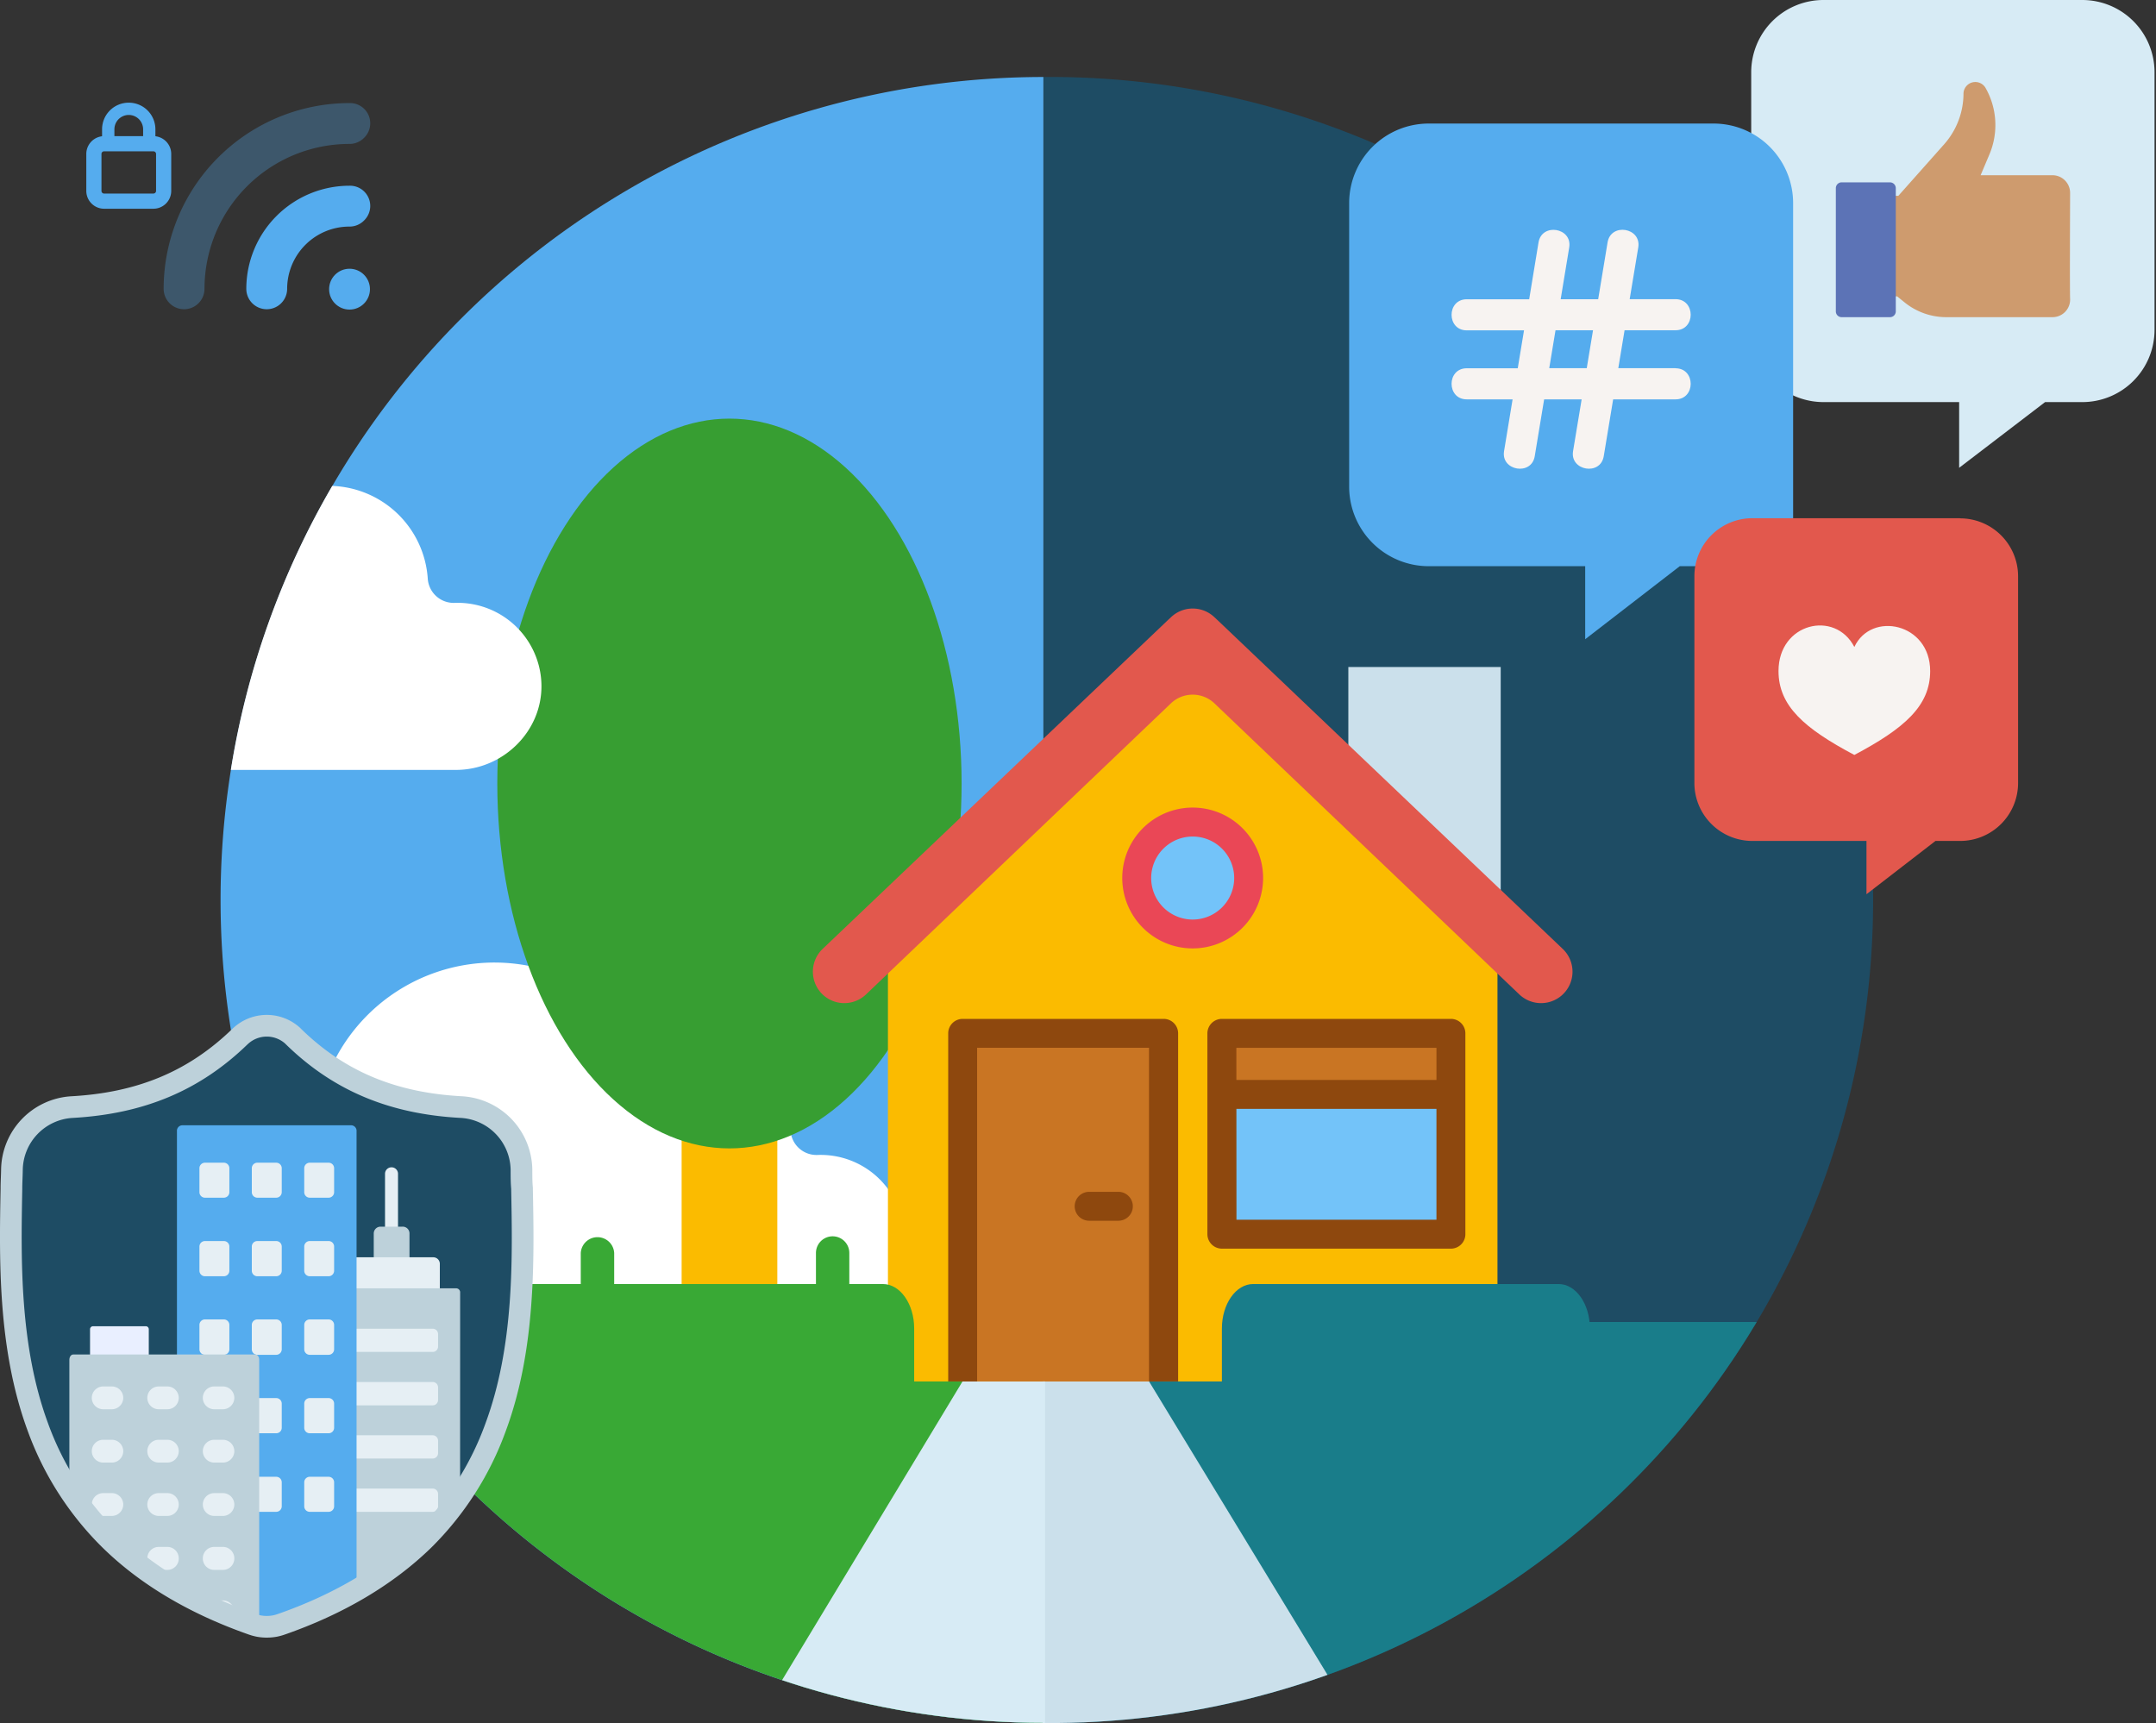 <svg xmlns="http://www.w3.org/2000/svg" xmlns:xlink="http://www.w3.org/1999/xlink" viewBox="0 0 426.47 340.84"><rect x="0" y="0" width="426.47" height="340.84" fill="#333333" stroke="none"/><defs><style>.cls-1{fill:#55acee;}.cls-2{fill:#39a935;}.cls-3,.cls-4{fill:#1e4c64;}.cls-28,.cls-4{stroke:#bdd1da;stroke-linejoin:round;stroke-width:4.29px;}.cls-5{clip-path:url(#clip-path);}.cls-6{clip-path:url(#clip-path-2);}.cls-7{fill:#d7ebf5;}.cls-8{fill:#fff;}.cls-9{clip-path:url(#clip-path-3);}.cls-10{fill:#197d8a;}.cls-11{fill:#cbe0eb;}.cls-12{fill:#fbbb00;}.cls-13{fill:#379e32;}.cls-14{fill:#e2584d;}.cls-15{fill:#c97523;}.cls-16{fill:#8e480e;}.cls-17{fill:#73c3f9;}.cls-18{fill:#ea4756;}.cls-19{opacity:0.3;}.cls-20,.cls-28{fill:none;}.cls-20{stroke:#d7ebf5;stroke-miterlimit:10;stroke-width:0.5px;}.cls-21{fill:#ce9b6e;}.cls-22{fill:#5c73b6;}.cls-23{fill:#f7f3f1;}.cls-24{clip-path:url(#clip-path-4);}.cls-25{fill:#e9efff;}.cls-26{fill:#e6eff4;}.cls-27{fill:#bdd1da;}</style><clipPath id="clip-path"><path class="cls-1" d="M43.63,178a162.81,162.81,0,0,0,162.76,162.8V15.23A162.81,162.81,0,0,0,43.63,178Z"/></clipPath><clipPath id="clip-path-2"><rect class="cls-2" x="-12.03" y="261.51" width="407.05" height="99.28"/></clipPath><clipPath id="clip-path-3"><path class="cls-3" d="M206.43,15.23h0V340.84h0a162.81,162.81,0,1,0,0-325.61Z"/></clipPath><clipPath id="clip-path-4"><path class="cls-4" d="M2.26,235.16v-.09c0-1.15.08-2.36.1-3.7A12.61,12.61,0,0,1,14.24,219c13.67-.76,24.25-5.22,33.28-14l.08-.07a7.62,7.62,0,0,1,10.34,0L58,205c9,8.81,19.61,13.27,33.28,14a12.61,12.61,0,0,1,11.87,12.35c0,1.34,0,2.54.11,3.7v.21c.27,13.94.6,31.29-5.2,47A60,60,0,0,1,83.71,304.7c-7.22,7-16.68,12.64-28.11,16.62a8.88,8.88,0,0,1-1.15.32,8.69,8.69,0,0,1-1.68.16h-.1a8.36,8.36,0,0,1-1.57-.16,9.5,9.5,0,0,1-1.16-.32c-11.42-4-20.86-9.59-28.08-16.64A60,60,0,0,1,7.49,282.3C1.67,266.51,2,249.12,2.26,235.16Z"/></clipPath></defs><g id="Capa_1" data-name="Capa 1"><path class="cls-1" d="M25.47,20.31a5.27,5.27,0,0,0-5.28,5.27v3.25a.41.41,0,0,0,.41.41h1.62a.41.41,0,0,0,.41-.41V25.58a2.84,2.84,0,0,1,5.68,0v3.25a.41.41,0,0,0,.41.41h1.62a.4.4,0,0,0,.4-.41V25.58A5.27,5.27,0,0,0,25.47,20.31Z"/><path class="cls-1" d="M30.34,41.29H20.6a3.53,3.53,0,0,1-3.53-3.53v-7.3a3.53,3.53,0,0,1,3.53-3.53h9.74a3.53,3.53,0,0,1,3.53,3.53v7.3A3.53,3.53,0,0,1,30.34,41.29ZM20.6,29.93a.52.52,0,0,0-.53.53v7.3a.52.52,0,0,0,.53.53h9.74a.53.53,0,0,0,.53-.53v-7.3a.53.53,0,0,0-.53-.53Z"/></g><g id="Layer_3" data-name="Layer 3"><rect class="cls-3" x="355.3" y="159.4" width="14.13" height="16.92"/><path class="cls-1" d="M43.63,178a162.81,162.81,0,0,0,162.76,162.8V15.23A162.81,162.81,0,0,0,43.63,178Z"/><g class="cls-5"><rect class="cls-2" x="-12.03" y="261.51" width="407.05" height="99.28"/><g class="cls-6"><polyline class="cls-7" points="190.39 273.27 145.99 346.77 271.99 346.77 227.29 273.27"/></g><path class="cls-8" d="M178.87,244.69a16.54,16.54,0,0,0-17.21-16.22,5.13,5.13,0,0,1-5.28-4.87h0a19.62,19.62,0,0,0-24.81-17.54,5.25,5.25,0,0,1-5.62-1.81A35.53,35.53,0,0,0,64,215a5.17,5.17,0,0,1-5.59,3.48A21.41,21.41,0,0,0,49,219.58a161.7,161.7,0,0,0,17.65,41.93H162C171.2,261.51,179,253.94,178.87,244.69Z"/></g><path class="cls-3" d="M206.43,15.23h0V340.84h0a162.81,162.81,0,1,0,0-325.61Z"/><g class="cls-9"><rect class="cls-10" x="2.16" y="261.51" width="392.86" height="79.2"/><polyline class="cls-11" points="190.39 273.27 145.99 346.77 271.99 346.77 227.29 273.27"/></g><polyline class="cls-12" points="153.76 217.27 153.76 262.38 134.83 262.38 134.83 217.26"/><ellipse class="cls-13" cx="144.29" cy="154.99" rx="45.92" ry="72.18"/><polygon class="cls-12" points="296.21 181.36 296.21 273.27 175.64 273.27 175.64 181.36 236.26 122.55 296.21 181.36"/><polyline class="cls-11" points="266.71 148.91 266.71 131.94 296.85 131.94 296.85 177.62"/><path class="cls-10" d="M247.88,254H308.3c3.42,0,6.19,3.93,6.19,8.79v18.57H241.7V262.8C241.7,257.94,244.47,254,247.88,254Z"/><path class="cls-2" d="M104.57,254h70.07c3.42,0,6.19,3.93,6.19,8.79v18.57H98.38V262.8C98.38,257.94,101.15,254,104.57,254Z"/><path class="cls-14" d="M231.62,139.13l-60.31,57.58a6.23,6.23,0,0,1-8.3.27h0a6.23,6.23,0,0,1-.29-9.27l68.42-65.16.55-.51a6.22,6.22,0,0,1,8.47,0l.55.51,68.41,65.16a6.22,6.22,0,0,1-.29,9.27h0a6.23,6.23,0,0,1-8.3-.27l-60.31-57.58A6.24,6.24,0,0,0,231.62,139.13Z"/><rect class="cls-15" x="190.39" y="204.41" width="39.76" height="68.86"/><path class="cls-16" d="M233,273.27h-5.72v-66h-34v66h-5.72V204.41a2.86,2.86,0,0,1,2.86-2.86h39.76a2.86,2.86,0,0,1,2.86,2.86v68.86Z"/><rect class="cls-17" x="241.7" y="204.41" width="45.28" height="39.76"/><rect class="cls-15" x="241.7" y="204.41" width="45.28" height="12.08"/><path class="cls-16" d="M287,247H241.7a2.87,2.87,0,0,1-2.87-2.86V204.41a2.87,2.87,0,0,1,2.87-2.86H287a2.86,2.86,0,0,1,2.86,2.86v39.76A2.86,2.86,0,0,1,287,247Zm-42.42-5.72h39.56v-34H244.56Z"/><path class="cls-16" d="M221.22,241.48h-5.78a2.86,2.86,0,0,1,0-5.72h5.78a2.86,2.86,0,0,1,0,5.72Z"/><circle class="cls-17" cx="235.92" cy="173.68" r="11.06"/><rect class="cls-16" x="241.7" y="213.63" width="45.28" height="5.72"/><path class="cls-18" d="M235.92,187.61a13.93,13.93,0,1,1,13.93-13.93A13.94,13.94,0,0,1,235.92,187.61Zm0-22.13a8.21,8.21,0,1,0,8.21,8.2A8.21,8.21,0,0,0,235.92,165.48Z"/><path class="cls-2" d="M118.19,259.51a3.31,3.31,0,0,1-3.31-3.3v-8.35a3.31,3.31,0,0,1,6.61,0v8.35A3.3,3.3,0,0,1,118.19,259.51Z"/><path class="cls-2" d="M164.7,259.51a3.3,3.3,0,0,1-3.3-3.3v-8.35a3.3,3.3,0,1,1,6.6,0v8.35A3.3,3.3,0,0,1,164.7,259.51Z"/><path class="cls-8" d="M106.55,131.55a16.59,16.59,0,0,0-16.66-12.29,5.14,5.14,0,0,1-5.28-4.86A19.68,19.68,0,0,0,65.72,96.12,162,162,0,0,0,45.66,152.3H90.18c9.25,0,17.08-7.57,16.92-16.82A16.28,16.28,0,0,0,106.55,131.55Z"/><circle class="cls-1" cx="69.14" cy="57.2" r="4.04"/><path class="cls-1" d="M72,43.63a4,4,0,0,1-2.86,1.19A12.32,12.32,0,0,0,56.8,57.13a4,4,0,0,1-8.08,0A20.42,20.42,0,0,1,69.11,36.74,4,4,0,0,1,72,43.63Z"/><g class="cls-19"><path class="cls-1" d="M72,27.28a4,4,0,0,1-2.86,1.19A28.68,28.68,0,0,0,40.45,57.13a4,4,0,0,1-8.08,0A36.78,36.78,0,0,1,69.11,20.39,4,4,0,0,1,72,27.28Z"/></g><line class="cls-20" x1="206.48" y1="273.27" x2="206.48" y2="340.84"/><path class="cls-7" d="M352.32,76.83a14.32,14.32,0,0,0,8.39,2.71h26.82v13l17-13h7.33a14.29,14.29,0,0,0,14.32-14.27v-51A14.29,14.29,0,0,0,411.86,0H360.71A14.29,14.29,0,0,0,346.4,14.27V76.83Z"/><path class="cls-21" d="M375.26,58.62l1.47,1.19A13.11,13.11,0,0,0,385,62.74H406a3.48,3.48,0,0,0,3.48-3.66c-.08-1.88,0-19,0-20.92a3.5,3.5,0,0,0-3.49-3.5l-14.21,0,1.74-4.12a14.87,14.87,0,0,0-.79-13.19,2.34,2.34,0,0,0-4.34,1.15,15.17,15.17,0,0,1-3.79,10L375.5,38.74h-3.3V58.62Z"/><path class="cls-22" d="M373.84,62.74h-9.56a1.14,1.14,0,0,1-1.14-1.14V37.22a1.15,1.15,0,0,1,1.14-1.15h9.56A1.16,1.16,0,0,1,375,37.22V61.6A1.15,1.15,0,0,1,373.84,62.74Z"/><path class="cls-1" d="M354.69,112V40.15a15.74,15.74,0,0,0-15.76-15.71h-56.3a15.74,15.74,0,0,0-15.76,15.71V96.28A15.74,15.74,0,0,0,282.63,112h30.93v14.45L332.27,112Z"/><path class="cls-23" d="M331.43,72.83H320.11l1.24-7.5h10.08c4,0,4-6.15,0-6.15h-9.07l1.7-10.24c.64-3.92-5.42-4.92-6.07-1l-1.86,11.25h-7.42l1.69-10.24c.65-3.92-5.42-4.92-6.07-1l-1.85,11.25H290.13c-4,0-4,6.15,0,6.15h11.33l-1.24,7.5H290.13c-4,0-4,6.15,0,6.15h9.07l-1.69,10.25c-.64,3.87,5.42,4.92,6.07,1L305.44,79h7.42l-1.7,10.25c-.64,3.87,5.42,4.92,6.07,1L319.09,79h12.34c4,0,4-6.15,0-6.15Zm-17.56,0h-7.42l1.24-7.5h7.42Z"/><path class="cls-14" d="M387.7,102.51H346.65A11.47,11.47,0,0,0,335.16,114V154.9a11.47,11.47,0,0,0,11.49,11.45H369.2v10.54l13.65-10.54h4.85a11.47,11.47,0,0,0,11.49-11.45V114a11.47,11.47,0,0,0-11.49-11.46Z"/><path class="cls-23" d="M366.8,149.34c9.88-5.24,15-9.69,15-16.6,0-9.52-11.67-11.9-15-4.76-3.81-7.38-15-4.76-15,4.76,0,6.91,5.12,11.36,15,16.6Z"/><path class="cls-3" d="M2.26,235.16v-.09c0-1.15.08-2.36.1-3.7A12.61,12.61,0,0,1,14.24,219c13.67-.76,24.25-5.22,33.28-14l.08-.07a7.62,7.62,0,0,1,10.34,0L58,205c9,8.81,19.61,13.27,33.28,14a12.61,12.61,0,0,1,11.87,12.35c0,1.34,0,2.54.11,3.7v.21c.27,13.94.6,31.29-5.2,47A60,60,0,0,1,83.71,304.7c-7.22,7-16.68,12.64-28.11,16.62a8.88,8.88,0,0,1-1.15.32,8.69,8.69,0,0,1-1.68.16h-.1a8.36,8.36,0,0,1-1.57-.16,9.5,9.5,0,0,1-1.16-.32c-11.42-4-20.86-9.59-28.08-16.64A60,60,0,0,1,7.49,282.3C1.67,266.51,2,249.12,2.26,235.16Z"/><g class="cls-24"><path class="cls-25" d="M28.84,262.35H18.41a.6.6,0,0,0-.6.59v6.94a.6.6,0,0,0,.6.6H28.84a.59.59,0,0,0,.59-.6v-6.94A.59.59,0,0,0,28.84,262.35Z"/><path class="cls-26" d="M77.45,230.91a1.28,1.28,0,0,0-1.29,1.28v13a1.29,1.29,0,0,0,2.57,0v-13A1.28,1.28,0,0,0,77.45,230.91Z"/><path class="cls-27" d="M79.61,250H75.28a1.35,1.35,0,0,1-1.35-1.35V244a1.35,1.35,0,0,1,1.35-1.35h4.33A1.34,1.34,0,0,1,81,244v4.73A1.34,1.34,0,0,1,79.61,250Z"/><path class="cls-26" d="M85.72,263.75H69.18a1.28,1.28,0,0,1-1.29-1.29V250a1.29,1.29,0,0,1,1.29-1.29H85.72A1.29,1.29,0,0,1,87,250v12.48A1.29,1.29,0,0,1,85.72,263.75Z"/><path class="cls-27" d="M91,318.85H62v-64H90.3a.8.8,0,0,1,.72.87Z"/><path class="cls-26" d="M85.59,267.43H69a1.05,1.05,0,0,1-1.06-1.06V263.9A1.06,1.06,0,0,1,69,262.84H85.59a1.05,1.05,0,0,1,1.06,1.06v2.47A1.05,1.05,0,0,1,85.59,267.43Z"/><path class="cls-26" d="M85.59,278H69a1.06,1.06,0,0,1-1.06-1.07v-2.47A1.07,1.07,0,0,1,69,273.38H85.59a1.06,1.06,0,0,1,1.06,1.06v2.47A1.06,1.06,0,0,1,85.59,278Z"/><path class="cls-26" d="M85.59,288.52H69a1.06,1.06,0,0,1-1.06-1.07V285A1.07,1.07,0,0,1,69,283.92H85.59A1.06,1.06,0,0,1,86.65,285v2.46A1.06,1.06,0,0,1,85.59,288.52Z"/><path class="cls-26" d="M85.59,299.06H69A1.06,1.06,0,0,1,67.89,298v-2.46A1.07,1.07,0,0,1,69,294.46H85.59a1.06,1.06,0,0,1,1.06,1.07V298A1.06,1.06,0,0,1,85.59,299.06Z"/><path class="cls-1" d="M69.53,325.87H36a1.1,1.1,0,0,1-1-1.18V223.77a1.09,1.09,0,0,1,1-1.17H69.53a1.09,1.09,0,0,1,1,1.17V324.69A1.1,1.1,0,0,1,69.53,325.87Z"/><path class="cls-26" d="M44.28,236.92H40.54a1.09,1.09,0,0,1-1.09-1.09v-4.78A1.09,1.09,0,0,1,40.54,230h3.74a1.09,1.09,0,0,1,1.09,1.09v4.78A1.09,1.09,0,0,1,44.28,236.92Z"/><path class="cls-26" d="M54.64,236.92H50.9a1.09,1.09,0,0,1-1.09-1.09v-4.78A1.09,1.09,0,0,1,50.9,230h3.74a1.09,1.09,0,0,1,1.09,1.09v4.78A1.09,1.09,0,0,1,54.64,236.92Z"/><path class="cls-26" d="M65,236.92H61.27a1.09,1.09,0,0,1-1.09-1.09v-4.78A1.09,1.09,0,0,1,61.27,230H65a1.09,1.09,0,0,1,1.09,1.09v4.78A1.09,1.09,0,0,1,65,236.92Z"/><path class="cls-26" d="M44.28,252.46H40.54a1.09,1.09,0,0,1-1.09-1.09v-4.79a1.08,1.08,0,0,1,1.09-1.08h3.74a1.08,1.08,0,0,1,1.09,1.08v4.79A1.09,1.09,0,0,1,44.28,252.46Z"/><path class="cls-26" d="M54.64,252.46H50.9a1.09,1.09,0,0,1-1.09-1.09v-4.79a1.08,1.08,0,0,1,1.09-1.08h3.74a1.08,1.08,0,0,1,1.09,1.08v4.79A1.09,1.09,0,0,1,54.64,252.46Z"/><path class="cls-26" d="M65,252.46H61.27a1.09,1.09,0,0,1-1.09-1.09v-4.79a1.08,1.08,0,0,1,1.09-1.08H65a1.08,1.08,0,0,1,1.09,1.08v4.79A1.09,1.09,0,0,1,65,252.46Z"/><path class="cls-26" d="M44.28,268H40.54a1.09,1.09,0,0,1-1.09-1.09v-4.78A1.09,1.09,0,0,1,40.54,261h3.74a1.09,1.09,0,0,1,1.09,1.09v4.78A1.09,1.09,0,0,1,44.28,268Z"/><path class="cls-26" d="M54.64,268H50.9a1.09,1.09,0,0,1-1.09-1.09v-4.78A1.09,1.09,0,0,1,50.9,261h3.74a1.09,1.09,0,0,1,1.09,1.09v4.78A1.09,1.09,0,0,1,54.64,268Z"/><path class="cls-26" d="M65,268H61.27a1.09,1.09,0,0,1-1.09-1.09v-4.78A1.09,1.09,0,0,1,61.27,261H65a1.09,1.09,0,0,1,1.09,1.09v4.78A1.09,1.09,0,0,1,65,268Z"/><path class="cls-26" d="M54.64,283.52H50.9a1.08,1.08,0,0,1-1.09-1.08v-4.79a1.09,1.09,0,0,1,1.09-1.09h3.74a1.09,1.09,0,0,1,1.09,1.09v4.79A1.08,1.08,0,0,1,54.64,283.52Z"/><path class="cls-26" d="M65,283.52H61.27a1.08,1.08,0,0,1-1.09-1.08v-4.79a1.09,1.09,0,0,1,1.09-1.09H65a1.09,1.09,0,0,1,1.09,1.09v4.79A1.08,1.08,0,0,1,65,283.52Z"/><path class="cls-26" d="M54.64,299.06H50.9A1.09,1.09,0,0,1,49.81,298v-4.78a1.09,1.09,0,0,1,1.09-1.09h3.74a1.09,1.09,0,0,1,1.09,1.09V298A1.09,1.09,0,0,1,54.64,299.06Z"/><path class="cls-26" d="M65,299.06H61.27A1.09,1.09,0,0,1,60.18,298v-4.78a1.09,1.09,0,0,1,1.09-1.09H65a1.09,1.09,0,0,1,1.09,1.09V298A1.09,1.09,0,0,1,65,299.06Z"/><path class="cls-27" d="M50.52,324.36H14.47c-.42,0-.75-.47-.75-1.06V269c0-.59.33-1.06.75-1.06H50.52c.41,0,.75.47.75,1.06v54.3C51.27,323.89,50.93,324.36,50.52,324.36Z"/><path class="cls-26" d="M22.12,278.77H20.41a2.25,2.25,0,0,1-2.25-2.25h0a2.26,2.26,0,0,1,2.25-2.26h1.71a2.26,2.26,0,0,1,2.26,2.26h0A2.26,2.26,0,0,1,22.12,278.77Z"/><path class="cls-26" d="M33.11,278.77H31.39a2.25,2.25,0,0,1-2.25-2.25h0a2.26,2.26,0,0,1,2.25-2.26h1.72a2.26,2.26,0,0,1,2.25,2.26h0A2.25,2.25,0,0,1,33.11,278.77Z"/><path class="cls-26" d="M44.09,278.77H42.38a2.26,2.26,0,0,1-2.26-2.25h0a2.26,2.26,0,0,1,2.26-2.26h1.71a2.26,2.26,0,0,1,2.26,2.26h0A2.26,2.26,0,0,1,44.09,278.77Z"/><path class="cls-26" d="M22.12,289.32H20.41a2.26,2.26,0,0,1-2.25-2.26h0a2.25,2.25,0,0,1,2.25-2.25h1.71a2.26,2.26,0,0,1,2.26,2.25h0A2.26,2.26,0,0,1,22.12,289.32Z"/><path class="cls-26" d="M33.11,289.32H31.39a2.26,2.26,0,0,1-2.25-2.26h0a2.25,2.25,0,0,1,2.25-2.25h1.72a2.25,2.25,0,0,1,2.25,2.25h0A2.26,2.26,0,0,1,33.11,289.32Z"/><path class="cls-26" d="M44.09,289.32H42.38a2.26,2.26,0,0,1-2.26-2.26h0a2.26,2.26,0,0,1,2.26-2.25h1.71a2.26,2.26,0,0,1,2.26,2.25h0A2.26,2.26,0,0,1,44.09,289.32Z"/><path class="cls-26" d="M22.12,299.87H20.41a2.26,2.26,0,0,1-2.25-2.26h0a2.25,2.25,0,0,1,2.25-2.25h1.71a2.26,2.26,0,0,1,2.26,2.25h0A2.26,2.26,0,0,1,22.12,299.87Z"/><path class="cls-26" d="M33.11,299.87H31.39a2.26,2.26,0,0,1-2.25-2.26h0a2.25,2.25,0,0,1,2.25-2.25h1.72a2.25,2.25,0,0,1,2.25,2.25h0A2.26,2.26,0,0,1,33.11,299.87Z"/><path class="cls-26" d="M44.09,299.87H42.38a2.26,2.26,0,0,1-2.26-2.26h0a2.26,2.26,0,0,1,2.26-2.25h1.71a2.26,2.26,0,0,1,2.26,2.25h0A2.26,2.26,0,0,1,44.09,299.87Z"/><path class="cls-26" d="M22.12,310.55H20.41a2.25,2.25,0,0,1-2.25-2.25h0A2.26,2.26,0,0,1,20.41,306h1.71a2.26,2.26,0,0,1,2.26,2.26h0A2.26,2.26,0,0,1,22.12,310.55Z"/><path class="cls-26" d="M33.11,310.55H31.39a2.25,2.25,0,0,1-2.25-2.25h0A2.26,2.26,0,0,1,31.39,306h1.72a2.26,2.26,0,0,1,2.25,2.26h0A2.25,2.25,0,0,1,33.11,310.55Z"/><path class="cls-26" d="M44.09,310.55H42.38a2.26,2.26,0,0,1-2.26-2.25h0A2.26,2.26,0,0,1,42.38,306h1.71a2.26,2.26,0,0,1,2.26,2.26h0A2.26,2.26,0,0,1,44.09,310.55Z"/><path class="cls-26" d="M22.12,321.1H20.41a2.25,2.25,0,0,1-2.25-2.25h0a2.26,2.26,0,0,1,2.25-2.26h1.71a2.26,2.26,0,0,1,2.26,2.26h0A2.26,2.26,0,0,1,22.12,321.1Z"/><path class="cls-26" d="M33.11,321.1H31.39a2.25,2.25,0,0,1-2.25-2.25h0a2.26,2.26,0,0,1,2.25-2.26h1.72a2.26,2.26,0,0,1,2.25,2.26h0A2.25,2.25,0,0,1,33.11,321.1Z"/><path class="cls-26" d="M44.09,321.1H42.38a2.26,2.26,0,0,1-2.26-2.25h0a2.26,2.26,0,0,1,2.26-2.26h1.71a2.26,2.26,0,0,1,2.26,2.26h0A2.26,2.26,0,0,1,44.09,321.1Z"/></g><path class="cls-28" d="M2.26,235.16v-.09c0-1.15.08-2.36.1-3.7A12.61,12.61,0,0,1,14.24,219c13.67-.76,24.25-5.22,33.28-14l.08-.07a7.62,7.62,0,0,1,10.34,0L58,205c9,8.81,19.61,13.27,33.28,14a12.61,12.61,0,0,1,11.87,12.35c0,1.34,0,2.54.11,3.7v.21c.27,13.94.6,31.29-5.2,47A60,60,0,0,1,83.71,304.7c-7.22,7-16.68,12.64-28.11,16.62a8.88,8.88,0,0,1-1.15.32,8.69,8.69,0,0,1-1.68.16h-.1a8.36,8.36,0,0,1-1.57-.16,9.5,9.5,0,0,1-1.16-.32c-11.42-4-20.86-9.59-28.08-16.64A60,60,0,0,1,7.49,282.3C1.67,266.51,2,249.12,2.26,235.16Z"/></g></svg>